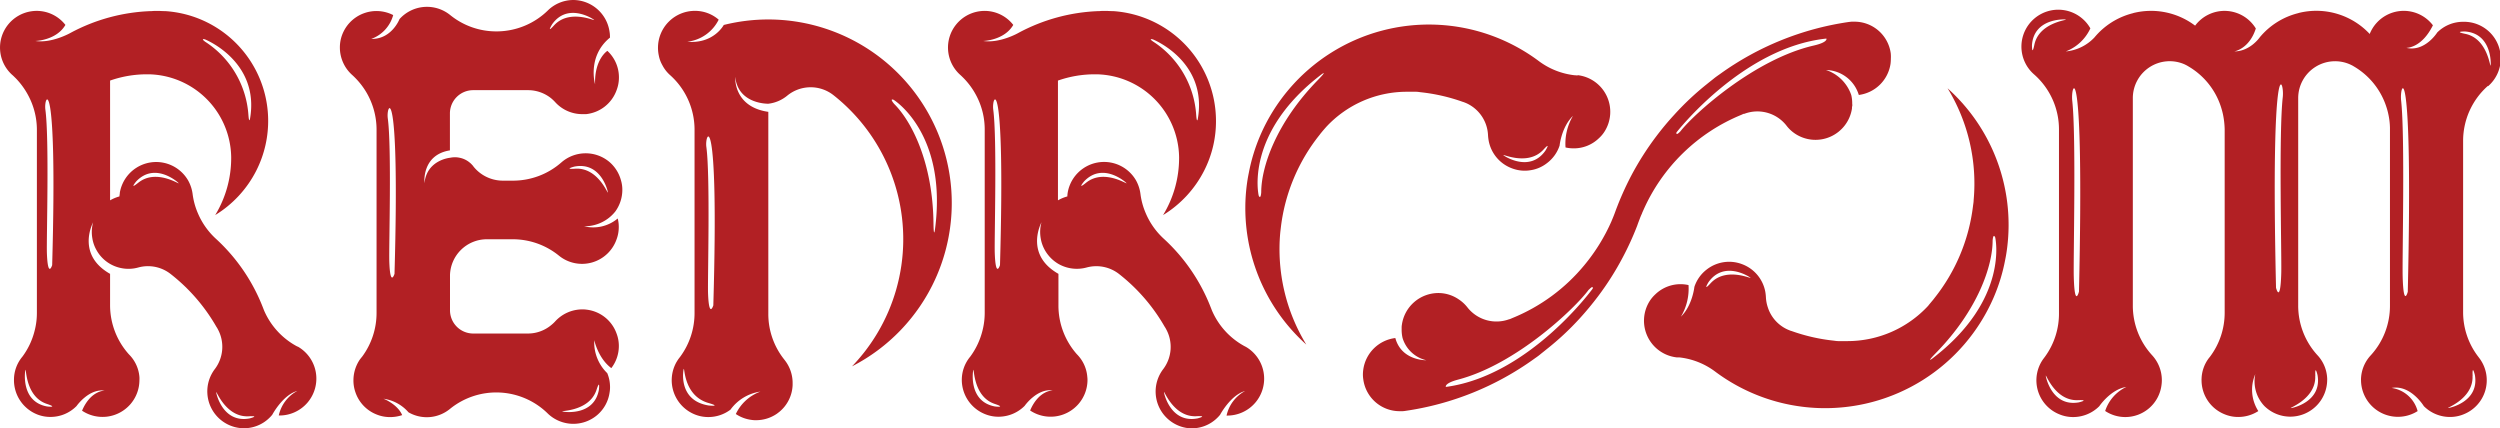 <svg xmlns="http://www.w3.org/2000/svg" viewBox="0 0 610 104.51"><defs><style>.cls-1{fill:#b22024;}</style></defs><g id="Layer_2" data-name="Layer 2"><g id="Layer_1-2" data-name="Layer 1"><path class="cls-1" d="M143.07,75.55a6.63,6.63,0,0,0-1-.06,9,9,0,0,0-6.67,3v0a8.76,8.76,0,0,1-.9.83,8.86,8.86,0,0,1-5.7,2.06H115.47a5.67,5.67,0,0,1-5.67-5.67V67.07h0a9,9,0,0,1,8.94-8.69h6.41a17.85,17.85,0,0,1,11.23,4,8.93,8.93,0,0,0,14.07-4,8.55,8.55,0,0,0,.53-3,7.83,7.83,0,0,0-.26-2.07,9.27,9.27,0,0,1-8.2,1.9,9.58,9.58,0,0,0,7.61-3.6,9,9,0,0,0,1.72-5.27,8,8,0,0,0-.31-2.26,9,9,0,0,0-2.05-3.79,8.11,8.11,0,0,0-.9-.86,9,9,0,0,0-11.58.17,17.87,17.87,0,0,1-11.86,4.48h-2.55a9.2,9.2,0,0,1-7.07-3.44,2.44,2.44,0,0,0-.16-.23,1.84,1.84,0,0,1-.19-.2,4,4,0,0,0-.56-.53,5.51,5.51,0,0,0-2.48-1.19,5.38,5.38,0,0,0-1.14-.12,6.16,6.16,0,0,0-1.22.13s-5.64.52-6.21,6.19c0,0-.76-6.88,6.21-8v-9A5.67,5.67,0,0,1,115.47,22H128.8a9,9,0,0,1,5.7,2,10.38,10.38,0,0,1,.9.85,8.92,8.92,0,0,0,6.67,3c.32,0,.63,0,.93,0A8.91,8.91,0,0,0,150.45,22a8.62,8.62,0,0,0,.57-3.1,8.8,8.8,0,0,0-2.82-6.49s-3.18,2-3,8.15c0,0-2-6.78,3.63-11.38a.58.58,0,0,0,0-.19,6.91,6.91,0,0,0-.11-1.3A9,9,0,0,0,139.92,0a8.94,8.94,0,0,0-6.12,2.43,17.93,17.93,0,0,1-12.66,5.23,17.82,17.82,0,0,1-11.31-4s0,0,0,0h0a9,9,0,0,0-12.35,1s-1.89,4.93-6.89,4.84a8.6,8.6,0,0,0,5.35-5.82A8.94,8.94,0,0,0,83.85,7.66a8.69,8.69,0,0,0-.92,3.94,9,9,0,0,0,2.91,6.61h0A18.36,18.36,0,0,1,89.07,22a17.93,17.93,0,0,1,2.81,9.65V76.29A17.92,17.92,0,0,1,88.38,87c-.2.24-.39.48-.58.73a9.05,9.05,0,0,0-1.56,5.08,8.63,8.63,0,0,0,.48,2.89,8.87,8.87,0,0,0,5.16,5.43,8.67,8.67,0,0,0,3.31.64,9.24,9.24,0,0,0,2.94-.48c-1.06-2.51-4.15-3.85-4.58-4a9.86,9.86,0,0,1,6.12,3.31,8.91,8.91,0,0,0,10.1-.81h0v0h0a17.92,17.92,0,0,1,24,1.22,9,9,0,0,0,11.82.37,8.86,8.86,0,0,0,3.15-5.61,7.2,7.2,0,0,0,.11-1.32,8.74,8.74,0,0,0-.68-3.4A10.46,10.46,0,0,1,145,83s.94,4.43,4.16,6.82A8.85,8.85,0,0,0,151,84.43a8.51,8.51,0,0,0-.57-3.08A8.85,8.85,0,0,0,143.07,75.55Zm-2.93-34.9c6.52-1.27,8.13,6,8.13,6,.43,2-1.86-5.86-7.92-5.49C137.38,41.37,140.14,40.65,140.14,40.65ZM134.71,5.94c3.81-5.43,10-1.27,10-1.27,1.74,1.18-5.41-2.94-9.51,1.51C133.22,8.38,134.71,5.94,134.71,5.94ZM96.26,66.82s-1.06,3.38-1.27-3c-.12-3.57.6-27.79-.37-34.94C94.14,25.41,97.63,18.39,96.26,66.82Zm49.29,28.3c.92-2.83.58,0,.58,0-1.2,6.53-8.61,5.34-8.61,5.34C135.47,100.11,143.66,100.87,145.55,95.12Z"/><path class="cls-1" d="M187.47,4.75A44.89,44.89,0,0,0,176.6,6.09s-2.46,4.67-8.9,4.09a9.79,9.79,0,0,0,7.66-5.38,8.8,8.8,0,0,0-5.81-2.15,9,9,0,0,0-9,9,9.06,9.06,0,0,0,.22,2,7.56,7.56,0,0,0,.84,2.24,8.42,8.42,0,0,0,1.86,2.41,17.85,17.85,0,0,1,6,13.41V76.29A17.91,17.91,0,0,1,166,87l-.4.52c-.2.27-.37.56-.55.85a9,9,0,0,0,4.48,12.75,8.71,8.71,0,0,0,3.31.64,8.93,8.93,0,0,0,5.4-1.81,10.89,10.89,0,0,1,7.3-4.4,10.72,10.72,0,0,0-6,5.47,8.86,8.86,0,0,0,3.94,1.45h0a6.42,6.42,0,0,0,1,.06,9,9,0,0,0,5.11-1.6l0,0,.56-.43a8.9,8.9,0,0,0,3.25-6.54c0-.11,0-.24,0-.37A9,9,0,0,0,191.57,88l-.16-.21a17.81,17.81,0,0,1-3.94-11.2V27.29c-8.62-1.24-8.07-8.53-8.07-8.53.7,6.73,8.07,6.55,8.07,6.55a8.84,8.84,0,0,0,4.65-2,9,9,0,0,1,11.22-.11,44.76,44.76,0,0,1,7.41,62.91q-1.38,1.74-2.86,3.28A44.79,44.79,0,0,0,187.47,4.75ZM172.91,98.94c-7.52-1.21-6.15-8.6-6.15-8.6.4-2.07-.47,6.14,6.15,8C176.17,99.29,172.91,98.94,172.91,98.94Zm1.14-24.43s-1.06,3.4-1.29-3c-.11-3.58.56-28.51-.41-35.66C171.88,32.4,175.49,24.94,174.05,74.51Zm53.72-20c-.16-14.84-5.33-24.89-9.59-29.15,0,0-1.26-1.44-.12-1,0,0,13.25,8.2,10.05,31.79C228.11,56.15,227.82,58.17,227.77,54.54Z"/><path class="cls-1" d="M601,5.32a8.9,8.9,0,0,0-6.31,2.6s-3,4.8-7.54,3.76c.31,0,3.83-.12,6.48-5.51a8.94,8.94,0,0,0-15.42,2.12,17.83,17.83,0,0,0-16.84-5.24,6.4,6.4,0,0,0-.69.18,17.77,17.77,0,0,0-9.31,5.89s-2.35,3.42-6.19,3.42c0,0,3.65-.59,5.24-5.59h0a8.94,8.94,0,0,0-14.81-.69,17.83,17.83,0,0,0-14.55-3.2,5.84,5.84,0,0,0-.69.18,17.8,17.8,0,0,0-9.32,5.89,11,11,0,0,1-7,3.42,10.92,10.92,0,0,0,6-5.63,9,9,0,1,0-13.66,11.3,17.85,17.85,0,0,1,6,13.41V76.29A17.85,17.85,0,0,1,499,87l-.45.6a8.94,8.94,0,0,0,4,13.52,8.62,8.62,0,0,0,3.3.64,9,9,0,0,0,6.38-2.65s2.76-4.11,6.6-4.7a9.91,9.91,0,0,0-5.17,5.87,8.84,8.84,0,0,0,4.93,1.48A8.9,8.9,0,0,0,527.4,94a8.45,8.45,0,0,0,.09-1.25,9,9,0,0,0-2.42-6.12,17.89,17.89,0,0,1-4.66-12.06V23.87a9,9,0,0,1,12.42-8.26,4.74,4.74,0,0,1,.51.24,4.16,4.16,0,0,1,.51.28,17.73,17.73,0,0,1,8.08,10c.18.57.34,1.16.47,1.75a19.93,19.93,0,0,1,.42,3.65V76.29A17.85,17.85,0,0,1,539.27,87c-.07.09-.16.21-.26.32a8.75,8.75,0,0,0-1.83,5.15,1.62,1.62,0,0,0,0,.31,8.94,8.94,0,0,0,5.66,8.32,8.59,8.59,0,0,0,3.3.64,9,9,0,0,0,4.89-1.44,9.63,9.63,0,0,1-.74-9,8.74,8.74,0,0,0,2.21,7.76,9,9,0,0,0,15.33-6.31,3.1,3.1,0,0,0,0-.43,8.83,8.83,0,0,0-2.41-5.69,17.89,17.89,0,0,1-4.66-12.06V23.87a9,9,0,0,1,12.77-8.1l.13.07a3.65,3.65,0,0,1,.55.29,17.75,17.75,0,0,1,8.08,10,15.91,15.91,0,0,1,.46,1.71,16.93,16.93,0,0,1,.4,3.36v43.4a17.84,17.84,0,0,1-4.65,12.06,8.88,8.88,0,0,0-2.41,5.69,3.1,3.1,0,0,0,0,.43,9,9,0,0,0,13.81,7.53,7.7,7.7,0,0,0-6.34-5.65c4.64-.85,7.85,4.43,7.85,4.43a9,9,0,0,0,6.38,2.65,8.71,8.71,0,0,0,3.31-.64,8.94,8.94,0,0,0,4-13.52c-.16-.21-.3-.41-.45-.6A17.84,17.84,0,0,1,601,76.29v-42A17.91,17.91,0,0,1,607,21s0,0,.06,0a.09.09,0,0,1,.07,0v0l.09-.08A8.95,8.95,0,0,0,601,5.32ZM507.27,71.15s-1.06,4.18-1.27-3.64c-.13-4.39.6-34.12-.37-42.89C505.15,20.33,508.62,11.72,507.27,71.15ZM496.38,10.94c-.61,2.92-.58.06-.58.06.47-6.62,7.95-6.26,7.95-6.26C505.84,4.85,497.6,5,496.38,10.94Zm10.84,87.24c-6.55,1.14-8-6.2-8-6.2-.39-2,1.75,5.9,7.8,5.66C510,97.52,507.22,98.18,507.22,98.18ZM557,23.67c-1,8.77-.26,38.5-.37,42.89-.22,7.82-1.28,3.66-1.28,3.66C554,10.79,557.45,19.4,557,23.67Zm7.94,68.07c-.12-3,.54-.21.54-.21,1.14,6.56-6.2,8-6.2,8C557.21,99.93,565.16,97.8,564.92,91.74Zm18.19-71.62a2.18,2.18,0,0,0,0-.25h0Zm4.39,51s-1.06,4.18-1.27-3.64c-.13-4.39.59-34.12-.37-42.89C585.38,20.33,588.85,11.72,587.5,71.15Zm15.8,20.59c-.13-3,.55-.21.55-.21,1.14,6.56-6.2,8-6.2,8C595.58,99.93,603.54,97.8,603.3,91.74ZM601.52,8.26c-2.91-.6-.06-.58-.06-.58,6.63.48,6.28,8,6.28,8C607.61,17.73,607.45,9.49,601.52,8.26Z"/><path class="cls-1" d="M384.9,18.42l-.48-.05h-.15A17.9,17.9,0,0,1,375.6,15a44.81,44.81,0,0,0-68.15,18.18v0a43.92,43.92,0,0,0-2.74,9c-.21,1-.37,2-.5,3a44.72,44.72,0,0,0,14.53,38.9,44.66,44.66,0,0,1-6.36-27.29c.05-.51.12-1,.18-1.56A44.55,44.55,0,0,1,322,32.88c.16-.23.34-.44.51-.65.34-.41.69-.81,1.05-1.22a26.83,26.83,0,0,1,19.69-8.62h.33a1,1,0,0,1,.25,0h.65c.31,0,.61,0,.92,0h.11c.37,0,.72.06,1.09.11a44.52,44.52,0,0,1,10.25,2.33l.35.11.57.23a9,9,0,0,1,5.31,7.87,10.91,10.91,0,0,0,.15,1.25,8.92,8.92,0,0,0,5.68,6.78,8.72,8.72,0,0,0,4.74.43,8.52,8.52,0,0,0,3.82-1.7,8.83,8.83,0,0,0,3.07-4.27s.45-4.52,3.26-7.25a13.31,13.31,0,0,0-1.81,7.7,8.92,8.92,0,0,0,2,.22,8.77,8.77,0,0,0,6.16-2.49,7.69,7.69,0,0,0,1.35-1.6,9,9,0,0,0-6.55-13.77ZM321.59,19.5c-10.38,10.61-13.85,21.39-13.85,27.42,0,0-.11,1.91-.62.8,0,0-3.59-15.15,15.35-29.59C322.47,18.13,324.11,16.91,321.59,19.5Zm55.49,17.26c-3.81,5.43-10,1.29-10,1.29-1.73-1.19,5.41,2.92,9.51-1.53C378.57,34.34,377.08,36.76,377.08,36.76Z"/><path class="cls-1" d="M461.34,13a8.92,8.92,0,0,0-8.85-7.71l-.73,0-.7.08a71.17,71.17,0,0,0-31.4,12.71c-.48.34-1,.69-1.45,1.06s-1.14.9-1.7,1.36a67.56,67.56,0,0,0-8,7.51,69.21,69.21,0,0,0-4.46,5.36v0a71.1,71.1,0,0,0-6,9.44,74.6,74.6,0,0,0-3.82,8.56c-.27.76-.56,1.51-.88,2.25l-.19.46a45.29,45.29,0,0,1-6.54,10.57A44.48,44.48,0,0,1,369,77.61c-.21.09-.42.19-.64.27l-.08,0A9,9,0,0,1,358.05,75a9,9,0,0,0-2.19-2,8.78,8.78,0,0,0-4.93-1.5,9,9,0,0,0-8.86,7.67,5.93,5.93,0,0,0-.07.59c0,.23,0,.45,0,.69a9,9,0,0,0,.22,2,7.94,7.94,0,0,0,5.8,5.45s-6.05.16-7.56-5.42a9,9,0,0,0-7.81,7.62,8.74,8.74,0,0,0-.1,1.28,8.41,8.41,0,0,0,.1,1.24,8.94,8.94,0,0,0,8.87,7.71c.24,0,.48,0,.72,0a5.71,5.71,0,0,0,.71-.08,71.18,71.18,0,0,0,31.4-12.7c.48-.34,1-.69,1.44-1.06s1-.79,1.54-1.24a67.28,67.28,0,0,0,8.15-7.59c1.57-1.72,3.05-3.51,4.46-5.38l0,0a69.75,69.75,0,0,0,6-9.46,71,71,0,0,0,3.55-7.79c.19-.56.42-1.14.63-1.7s.34-.84.53-1.26a3.22,3.22,0,0,1,.21-.51A44.65,44.65,0,0,1,424.94,28a2,2,0,0,1,.37-.16.51.51,0,0,1,.15-.07s0,0,.06,0,0,0,0,0a.2.2,0,0,1,.1,0l.16-.06a9,9,0,0,1,10.12,2.94,8.63,8.63,0,0,0,2.15,2,9,9,0,0,0,13.83-6.17c0-.19,0-.38.06-.59s0-.45,0-.69a8.35,8.35,0,0,0-.23-2,9.75,9.75,0,0,0-6.16-6.12,8.55,8.55,0,0,1,8,6.09,9,9,0,0,0,7.74-7.6,11,11,0,0,0,.08-1.29A8.45,8.45,0,0,0,461.34,13ZM388.63,70.41s-15.44,21.27-35.84,24c0,0-.46-.87,3-1.79,14.33-3.77,28.67-17.57,31.83-21.9C387.66,70.77,388.77,69.42,388.63,70.41Zm53.93-59.3c-14.44,3.31-29.2,16.66-32.51,20.9,0,0-1.15,1.3-1,.31,0,0,16.11-20.77,36.59-22.91C445.66,9.41,446.09,10.3,442.56,11.11Z"/><path class="cls-1" d="M72.62,84.59a18,18,0,0,1-8.19-8.84l-.34-.87A44.63,44.63,0,0,0,52.78,58.35,18,18,0,0,1,48.27,52,17.33,17.33,0,0,1,47,47.35a9.23,9.23,0,0,0-1.08-3.29A9,9,0,0,0,29.24,47c0,.31-.08.61-.1.93a9.46,9.46,0,0,0-2.13.87l-.15.08V19.66a27.1,27.1,0,0,1,9-1.53h.47A20.52,20.52,0,0,1,56.41,38.32v.16a26.76,26.76,0,0,1-3.9,14,27.05,27.05,0,0,0,10-10.8h0A26.84,26.84,0,0,0,40.26,2.71H40c-.49,0-1-.05-1.49-.05s-1,0-1.49.05h-.15A44.62,44.62,0,0,0,17.16,8.05S12.66,10.6,8.62,10c0,0,5.14-.13,7.34-3.92A8.87,8.87,0,0,0,7.68,2.75,8.95,8.95,0,0,0,2.91,18.21c.33.28.61.57.92.87a18.32,18.32,0,0,1,3.28,4.63A17.8,17.8,0,0,1,9,31.62V76.29a17.1,17.1,0,0,1-.53,4.32,17.78,17.78,0,0,1-3,6.41.13.13,0,0,0,0,0,8.77,8.77,0,0,0-2.06,5.7A9,9,0,0,0,9,101.09a8.67,8.67,0,0,0,3.31.64,8.9,8.9,0,0,0,6.36-2.65s3-4.32,6.89-3.77c-.13,0-3.47,0-5.54,4.9a9,9,0,0,0,14-7.44,6.62,6.62,0,0,0,0-.77,8.76,8.76,0,0,0-2.38-5.35l-.21-.22A17.92,17.92,0,0,1,26.86,74.6V66.82c-7.93-4.49-4.59-11.68-4.14-12.58a8.94,8.94,0,0,0-.19,3.89,8.57,8.57,0,0,0,1,2.87,8.84,8.84,0,0,0,5.71,4.34,8.88,8.88,0,0,0,4.49-.07,8.94,8.94,0,0,1,7.91,1.59A44.31,44.31,0,0,1,52.8,79.74a4.39,4.39,0,0,1,.32.53A9,9,0,0,1,52.46,90a9,9,0,0,0,6.27,14.46h0a8.87,8.87,0,0,0,7.2-2.7c.18-.18.34-.37.5-.56,0,0,2.58-4.85,6.12-5.82a8.94,8.94,0,0,0-4.53,6,9,9,0,0,0,4.59-16.84ZM50,9.6S63.45,14.94,61,29c0,0-.23,1.2-.39-1A23.12,23.12,0,0,0,50.13,10.23S48.82,9.33,50,9.6ZM11.49,99.18C5,98,6.14,90.57,6.14,90.57c.36-2.06-.4,6.15,5.35,8C14.32,99.52,11.49,99.18,11.49,99.18Zm1.24-34.49s-1.06,3.41-1.29-3c-.11-3.58.6-27.78-.37-34.95C10.61,23.29,14.08,16.29,12.73,64.69Zm21-20.1c-2.32,1.88-.49-.33-.49-.33,4.57-4.81,10.12.21,10.12.21C44.91,45.89,38.46,40.78,33.74,44.59ZM60.88,102.1C54.34,103.31,52.8,96,52.8,96c-.42-2,1.82,5.88,7.87,5.58C63.64,101.4,60.88,102.1,60.88,102.1Z"/><path class="cls-1" d="M303.9,84.59a18,18,0,0,1-8.19-8.84c-.11-.29-.22-.58-.34-.87a44.72,44.72,0,0,0-11.3-16.53A17.93,17.93,0,0,1,279.55,52a17.33,17.33,0,0,1-1.28-4.69,9.23,9.23,0,0,0-1.08-3.29A9,9,0,0,0,260.52,47a7.14,7.14,0,0,0-.09.93,9.34,9.34,0,0,0-2.14.87l-.15.08V19.66a27.12,27.12,0,0,1,9-1.53h.46A20.54,20.54,0,0,1,287.7,38.32v.16a26.76,26.76,0,0,1-3.91,14,27.05,27.05,0,0,0,10-10.8h0a26.48,26.48,0,0,0,2.91-12.13A26.87,26.87,0,0,0,271.54,2.71h-.27c-.5,0-1-.05-1.5-.05s-1,0-1.49.05h-.15a44.62,44.62,0,0,0-19.69,5.35S244,10.6,239.9,10c0,0,5.14-.13,7.34-3.92A8.85,8.85,0,0,0,239,2.75a8.94,8.94,0,0,0-4.77,15.46c.32.28.61.57.91.87a18.08,18.08,0,0,1,3.28,4.63,17.67,17.67,0,0,1,1.85,7.91V76.29a17.57,17.57,0,0,1-.53,4.32,18,18,0,0,1-3,6.41.13.13,0,0,0,0,0,8.83,8.83,0,0,0-2.06,5.7,9,9,0,0,0,5.66,8.32,8.59,8.59,0,0,0,3.3.64,9,9,0,0,0,6.37-2.65s3-4.32,6.89-3.77c-.13,0-3.47,0-5.55,4.9a9,9,0,0,0,14-7.44,6.64,6.64,0,0,0-.05-.77,8.76,8.76,0,0,0-2.38-5.35l-.21-.22a17.92,17.92,0,0,1-4.45-11.83V66.82c-7.93-4.49-4.59-11.68-4.14-12.58a8.94,8.94,0,0,0-.19,3.89,8.8,8.8,0,0,0,1,2.87,9.09,9.09,0,0,0,3.32,3.39,9.07,9.07,0,0,0,6.88.88,9,9,0,0,1,7.92,1.59,44.27,44.27,0,0,1,11.14,12.88,4.39,4.39,0,0,1,.32.53,9,9,0,0,1-.65,9.75A9,9,0,0,0,290,104.48h0a8.86,8.86,0,0,0,7.19-2.7c.18-.18.34-.37.5-.56,0,0,2.59-4.85,6.12-5.82a9,9,0,0,0-4.53,6,9,9,0,0,0,4.59-16.84Zm-22.64-75s13.47,5.34,11,19.44c0,0-.23,1.2-.39-1a23.12,23.12,0,0,0-10.45-17.85S280.1,9.33,281.26,9.6ZM242.77,99.18c-6.53-1.21-5.34-8.61-5.34-8.61.35-2.06-.41,6.15,5.34,8C245.6,99.52,242.77,99.18,242.77,99.18ZM244,64.69s-1.06,3.41-1.28-3c-.12-3.58.59-27.78-.37-34.95C241.89,23.29,245.36,16.29,244,64.69Zm21-20.1c-2.31,1.88-.48-.33-.48-.33,4.56-4.81,10.12.21,10.12.21C276.2,45.89,269.74,40.78,265,44.59Zm27.14,57.51c-6.53,1.21-8.08-6.12-8.08-6.12-.41-2,1.82,5.88,7.87,5.58C294.93,101.4,292.16,102.1,292.16,102.1Z"/><path class="cls-1" d="M475.21,21.54a44.52,44.52,0,0,1,6.36,27.29c0,.51-.11,1-.17,1.55A44.58,44.58,0,0,1,472,72.74c-.16.23-.34.44-.51.64-.34.42-.7.82-1,1.22a26.84,26.84,0,0,1-19.69,8.63h-.34a1,1,0,0,1-.24,0h-.66c-.3,0-.61,0-.91,0h-.11c-.37,0-.73-.06-1.1-.11a44.43,44.43,0,0,1-10.24-2.33l-.36-.11-.56-.23A8.91,8.91,0,0,1,431.35,75a9.21,9.21,0,0,1-.47-2.52,10.86,10.86,0,0,0-.14-1.25,8.93,8.93,0,0,0-5.69-6.78,8.89,8.89,0,0,0-8.56,1.27A8.81,8.81,0,0,0,413.43,70s-.47,4.53-3.28,7.26A13.32,13.32,0,0,0,412,69.56a8.84,8.84,0,0,0-8.11,2.27,8.35,8.35,0,0,0-1.35,1.6,9,9,0,0,0,6.56,13.77l.48,0h.14a17.83,17.83,0,0,1,8.68,3.39A44.8,44.8,0,0,0,486.5,72.47v0a43.33,43.33,0,0,0,2.75-9c.21-1,.37-2,.5-3.05A44.73,44.73,0,0,0,475.21,21.54ZM417.39,69.11c-2,2.19-.53-.24-.53-.24,3.83-5.43,10-1.28,10-1.28C428.64,68.77,421.5,64.66,417.39,69.11ZM471.47,87.5s-1.64,1.22.88-1.36c10.38-10.62,13.85-21.4,13.85-27.42,0,0,.11-1.91.63-.8C486.83,57.92,490.41,73.06,471.47,87.5Z"/></g></g></svg>